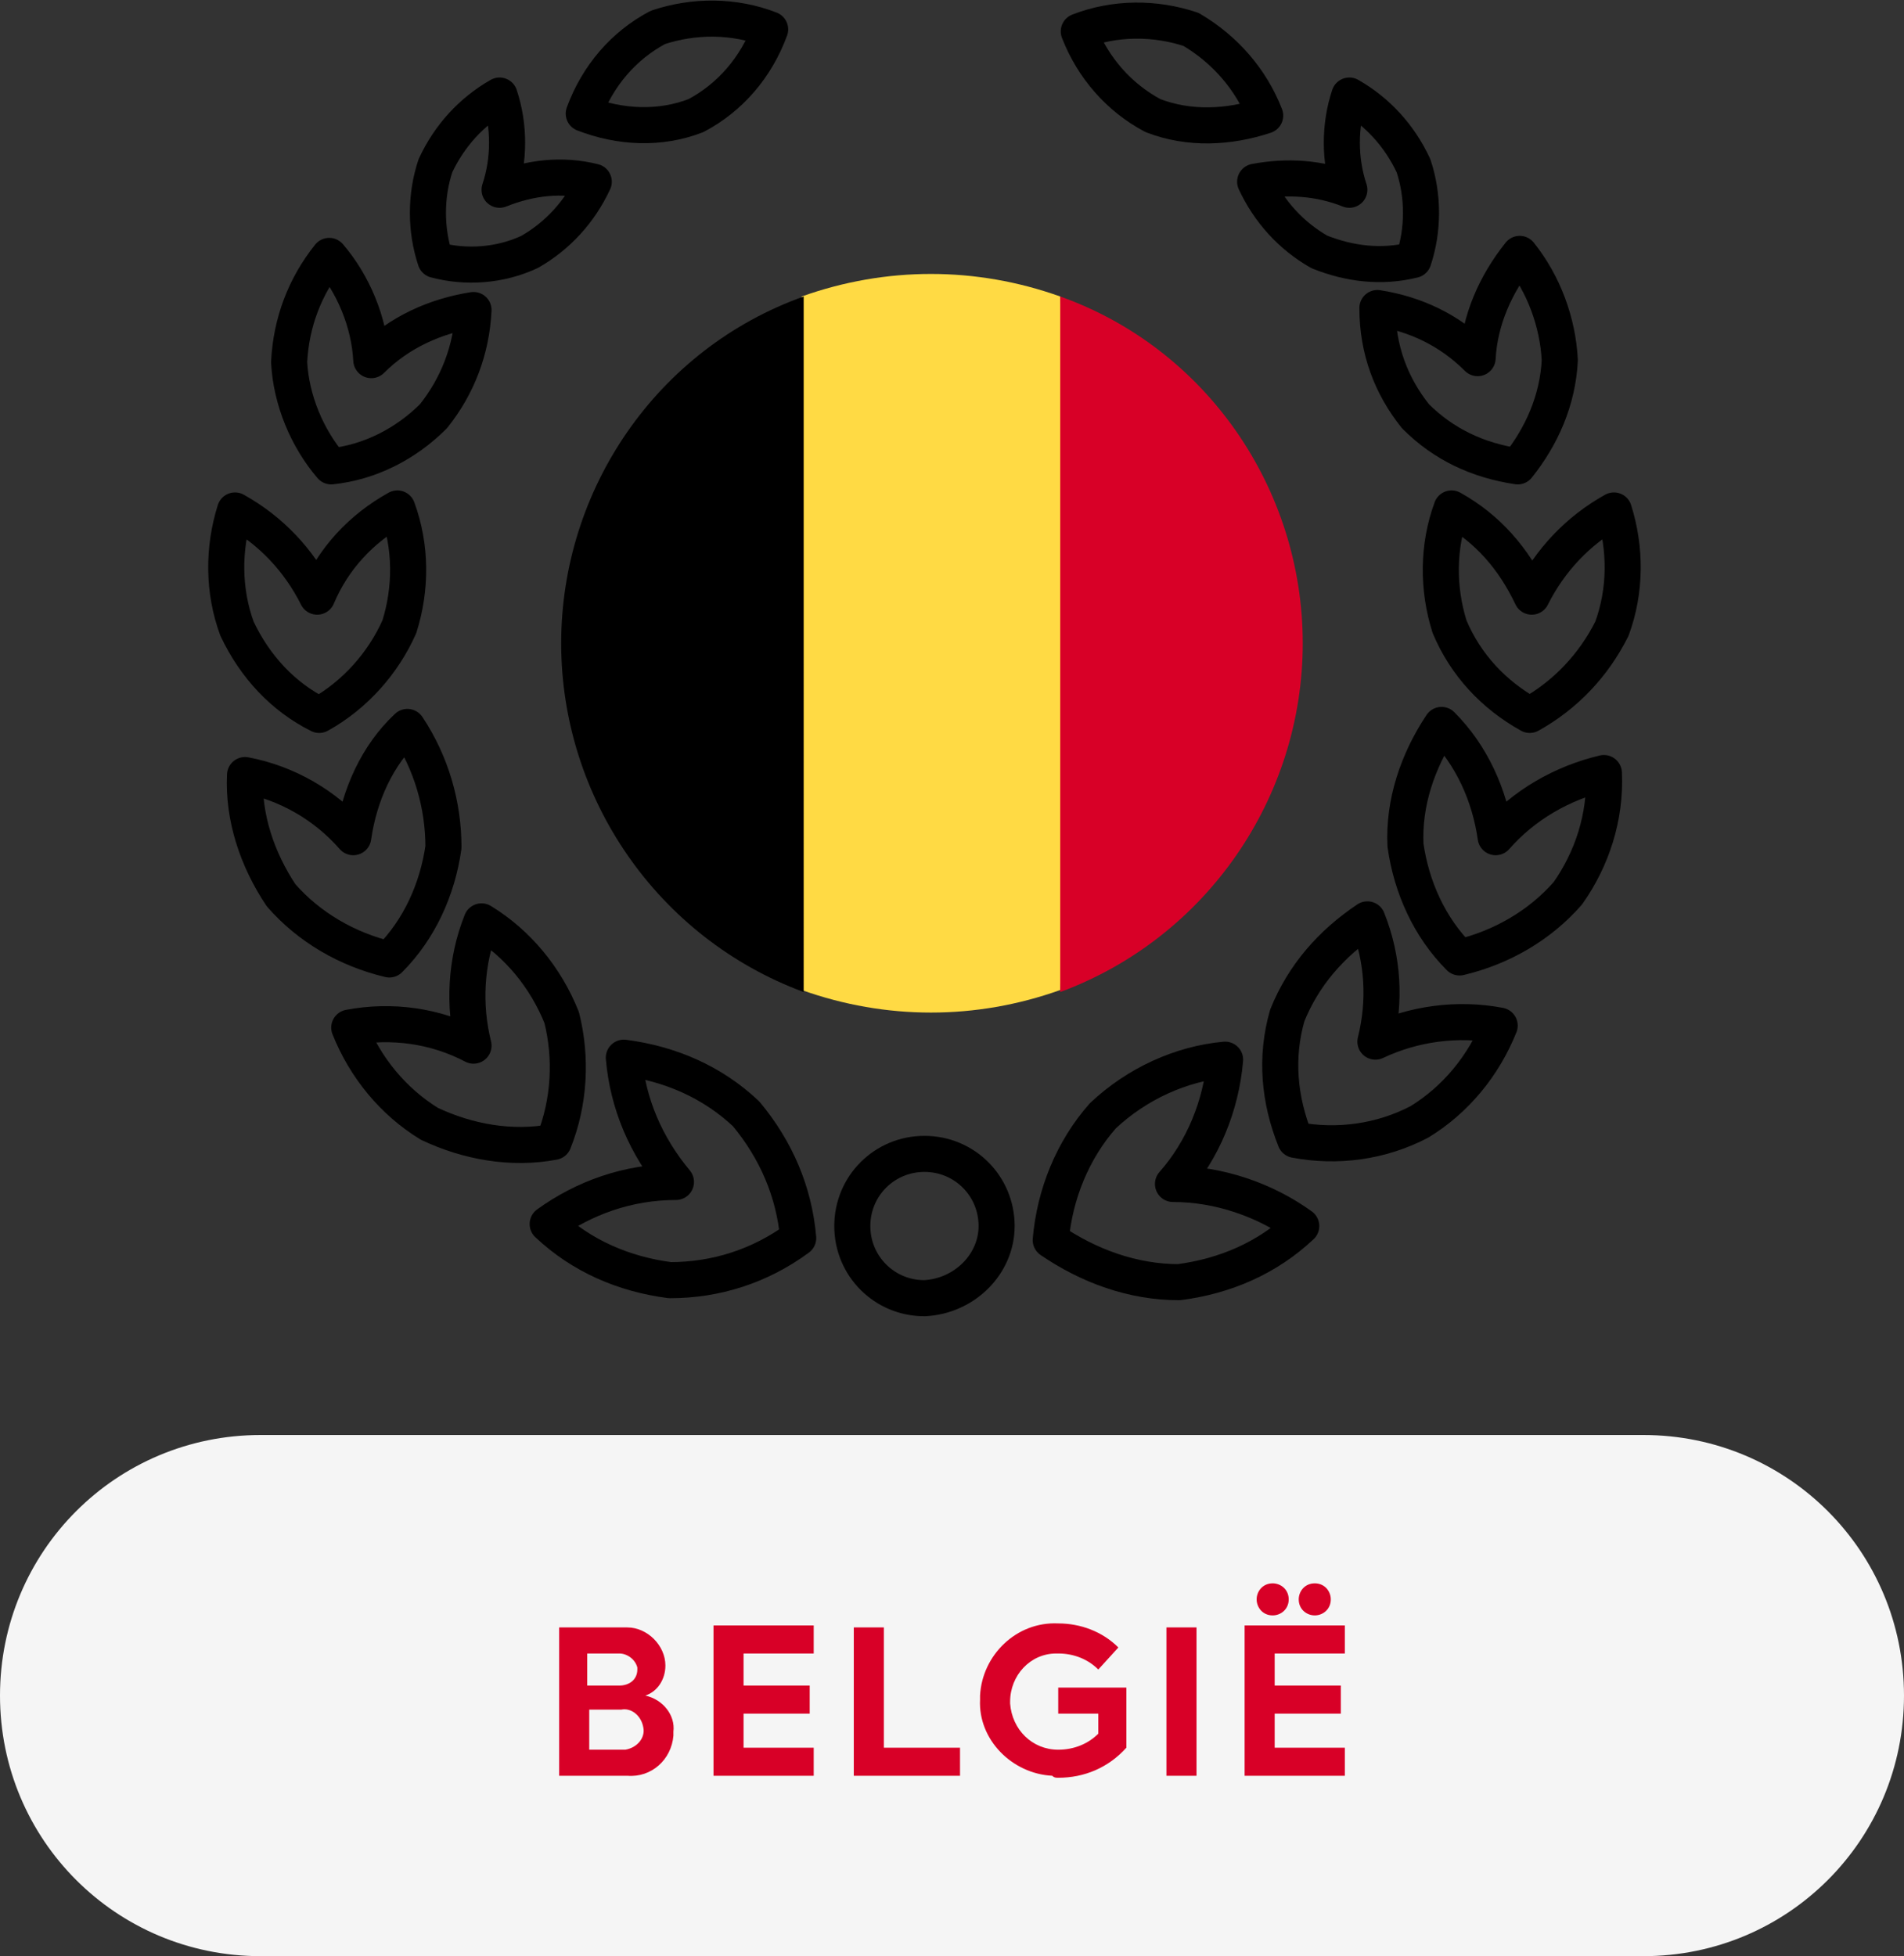 <?xml version="1.0" encoding="utf-8"?>
<!-- Generator: Adobe Illustrator 27.3.1, SVG Export Plug-In . SVG Version: 6.00 Build 0)  -->
<svg version="1.1" id="Layer_1" xmlns="http://www.w3.org/2000/svg" xmlns:xlink="http://www.w3.org/1999/xlink" x="0px" y="0px"
	 viewBox="0 0 95 97.6" style="enable-background:new 0 0 95 97.6;" xml:space="preserve">
<rect x="0" y="0" width="95" height="97.6" fill="#333333" stroke="none"/>
<style type="text/css">
	.st0{fill:#F5F5F5;}
	.st1{fill:#D80027;}
	.st2{fill:none;stroke:#000000;stroke-width:1.8;stroke-linejoin:round;}
	.st3{fill:#FFDA44;}
</style>
<g id="Group_699" transform="translate(-188 -6559.408)">
	<path id="Rectangle_1039" class="st0" d="M201,6631h69c7.2,0,13,5.8,13,13l0,0c0,7.2-5.8,13-13,13h-69c-7.2,0-13-5.8-13-13l0,0
		C188,6636.8,193.8,6631,201,6631z"/>
	<path id="Path_726" class="st1" d="M220.2,6644c0.6-0.2,1-0.8,1-1.5c0-1-0.9-1.9-1.9-1.9c-0.1,0-0.1,0-0.2,0h-3.2v7.4h3.4
		c1.2,0.1,2.2-0.8,2.3-2c0-0.1,0-0.1,0-0.2C221.7,6645,221.1,6644.2,220.2,6644z M218.9,6641.9c0.4,0,0.8,0.3,0.9,0.7c0,0,0,0,0,0.1
		c0,0.5-0.4,0.8-0.9,0.8c0,0-0.1,0-0.1,0h-1.5v-1.6H218.9z M219,6646.7h-1.6v-2h1.6c0.5-0.1,1,0.3,1.1,0.9c0.1,0.5-0.3,1-0.9,1.1
		C219.2,6646.7,219.1,6646.7,219,6646.7z M223.6,6648h5v-1.4h-3.5v-1.7h3.3v-1.4h-3.3v-1.6h3.5v-1.4h-5V6648z M230.7,6648h5.2v-1.4
		h-3.8v-6h-1.5V6648z M240.8,6648.1c1.3,0,2.5-0.5,3.4-1.5v-3h-3.4v1.3h2v1c-0.5,0.5-1.2,0.8-2,0.8c-1.3,0-2.3-1-2.4-2.3
		c0,0,0-0.1,0-0.1c0-1.3,1-2.4,2.3-2.4c0,0,0.1,0,0.1,0c0.8,0,1.5,0.3,2,0.8l1-1.1c-0.8-0.8-1.9-1.2-3-1.2c-2.1-0.1-3.8,1.6-3.9,3.6
		c0,0.1,0,0.1,0,0.2c-0.1,2,1.6,3.7,3.6,3.8C240.6,6648.1,240.7,6648.1,240.8,6648.1z M246.2,6640.6v7.4h1.5v-7.4H246.2z
		 M251.5,6640c0.4,0,0.8-0.3,0.8-0.8c0,0,0,0,0,0c0-0.5-0.4-0.8-0.8-0.8c-0.5,0-0.8,0.4-0.8,0.8C250.7,6639.6,251,6640,251.5,6640
		C251.5,6640,251.5,6640,251.5,6640z M253.6,6640c0.4,0,0.8-0.3,0.8-0.8c0,0,0,0,0,0c0-0.4-0.3-0.8-0.8-0.8c0,0,0,0,0,0
		c-0.5,0-0.8,0.4-0.8,0.8C252.8,6639.7,253.2,6640,253.6,6640C253.6,6640,253.6,6640,253.6,6640z M250.1,6648h5v-1.4h-3.5v-1.7h3.3
		v-1.4h-3.3v-1.6h3.5v-1.4h-5V6648z"/>
	<g id="Group_664" transform="translate(199.326 6560.375)">
		<path id="Path_514" class="st2" d="M6.3,40.8c-1.4-1.6-3.3-2.7-5.4-3.1c-0.1,2.1,0.6,4.2,1.8,6c1.4,1.6,3.3,2.7,5.4,3.2
			c1.5-1.5,2.4-3.5,2.7-5.6c0-2.1-0.6-4.2-1.8-6C7.5,36.7,6.6,38.7,6.3,40.8z"/>
		<path id="Path_515" class="st2" d="M6.1,50.3c0.8,2,2.2,3.7,4,4.8c1.9,0.9,4.1,1.3,6.2,0.9c0.8-2,0.9-4.2,0.4-6.2
			c-0.8-2-2.2-3.7-4-4.8c-0.8,2-0.9,4.2-0.4,6.2C10.4,50.2,8.2,49.9,6.1,50.3z"/>
		<path id="Path_516" class="st2" d="M16,60.1c1.7,1.6,3.8,2.5,6.1,2.8c2.3,0,4.5-0.7,6.4-2.1c-0.2-2.3-1.1-4.4-2.6-6.2
			c-1.7-1.6-3.8-2.5-6.1-2.8c0.2,2.3,1.1,4.4,2.6,6.2C20,58,17.8,58.8,16,60.1z"/>
		<path id="Path_517" class="st2" d="M4.6,34.7c1.8-1,3.2-2.6,4-4.4c0.6-1.9,0.6-4-0.1-5.9c-1.8,1-3.2,2.5-4,4.4
			c-0.9-1.8-2.3-3.3-4.1-4.3c-0.6,1.9-0.6,4,0.1,5.9C1.4,32.3,2.8,33.8,4.6,34.7z"/>
		<path id="Path_518" class="st2" d="M10.3,19.8c1.2-1.5,1.9-3.3,2-5.3c-1.9,0.3-3.7,1.1-5.1,2.5c-0.1-1.9-0.9-3.8-2.1-5.2
			c-1.2,1.5-1.9,3.3-2,5.3C3.2,19,4,20.9,5.2,22.3C7.1,22.1,8.9,21.2,10.3,19.8z"/>
		<path id="Path_519" class="st2" d="M15.1,11.6c1.4-0.8,2.5-2,3.2-3.5c-1.6-0.4-3.2-0.2-4.7,0.4c0.5-1.5,0.5-3.2,0-4.7
			c-1.4,0.8-2.5,2-3.2,3.5c-0.5,1.5-0.5,3.2,0,4.7C11.9,12.4,13.6,12.3,15.1,11.6z"/>
		<path id="Path_520" class="st2" d="M23.4,4.8c1.7-0.9,3-2.4,3.7-4.3c-1.8-0.7-3.8-0.7-5.6-0.1c-1.7,0.9-3,2.4-3.7,4.3
			C19.6,5.4,21.6,5.5,23.4,4.8z"/>
		<path id="Path_521" class="st2" d="M63.3,40.8c-0.3-2.1-1.2-4.1-2.7-5.6c-1.2,1.8-1.9,3.9-1.8,6c0.3,2.1,1.2,4.1,2.7,5.6
			c2.1-0.5,4-1.6,5.4-3.2c1.2-1.7,1.9-3.8,1.8-6C66.6,38.1,64.7,39.2,63.3,40.8z"/>
		<path id="Path_522" class="st2" d="M56.9,44.9c-1.8,1.2-3.2,2.8-4,4.8c-0.6,2.1-0.4,4.2,0.4,6.2c2.1,0.4,4.3,0.1,6.2-0.9
			c1.8-1.1,3.2-2.8,4-4.8c-2.1-0.4-4.3-0.1-6.2,0.8C57.8,49,57.7,46.9,56.9,44.9z"/>
		<path id="Path_523" class="st2" d="M43.7,54.7c-1.5,1.7-2.4,3.9-2.6,6.2c1.9,1.3,4.1,2.1,6.4,2.1c2.3-0.3,4.4-1.2,6.1-2.8
			c-1.8-1.3-4.1-2.1-6.4-2.1c1.5-1.7,2.4-3.9,2.6-6.2C47.6,52.1,45.4,53.1,43.7,54.7z"/>
		<path id="Path_524" class="st2" d="M61.1,24.4c-0.7,1.9-0.7,4-0.1,5.9c0.8,1.9,2.2,3.4,4,4.4c1.8-1,3.2-2.5,4.1-4.3
			c0.7-1.9,0.7-4,0.1-5.9c-1.8,1-3.2,2.5-4.1,4.3C64.2,26.9,62.9,25.4,61.1,24.4z"/>
		<path id="Path_525" class="st2" d="M59.3,19.8c1.4,1.4,3.1,2.2,5.1,2.5c1.2-1.5,2-3.3,2.1-5.3c-0.1-1.9-0.8-3.8-2-5.3
			c-1.2,1.5-2,3.3-2.1,5.2c-1.4-1.4-3.1-2.2-5-2.5C57.4,16.5,58.1,18.3,59.3,19.8z"/>
		<path id="Path_526" class="st2" d="M51.3,8.1c0.7,1.5,1.8,2.7,3.2,3.5c1.5,0.6,3.1,0.8,4.7,0.4c0.5-1.5,0.5-3.2,0-4.7
			c-0.7-1.5-1.8-2.7-3.2-3.5c-0.5,1.5-0.5,3.2,0,4.7C54.5,7.9,52.9,7.8,51.3,8.1z"/>
		<path id="Path_527" class="st2" d="M46.2,4.8C48,5.5,50,5.4,51.8,4.8c-0.7-1.8-2-3.3-3.7-4.3c-1.8-0.6-3.8-0.6-5.6,0.1
			C43.2,2.4,44.5,3.9,46.2,4.8z"/>
		<path id="Path_528" class="st2" d="M38.4,60.2c0-2-1.6-3.6-3.6-3.6c-2,0-3.6,1.6-3.6,3.6c0,2,1.6,3.6,3.6,3.6
			C36.8,63.7,38.4,62.1,38.4,60.2z"/>
	</g>
	<g id="Group_679" transform="translate(216 6573)">
		<path id="Path_679" class="st3" d="M24.9,1.2c-4.2-1.5-8.7-1.5-12.9,0l-1.6,17.3l1.6,17.3c4.2,1.5,8.7,1.5,12.9,0l1.6-17.3
			L24.9,1.2z"/>
		<path id="Path_680" class="st1" d="M37,18.5c0-7.7-4.8-14.7-12.1-17.3v34.7C32.2,33.2,37,26.2,37,18.5z"/>
		<path id="Path_681" d="M0,18.5c0,7.7,4.8,14.7,12.1,17.4V1.2C4.8,3.8,0,10.8,0,18.5z"/>
	</g>
</g>
</svg>
